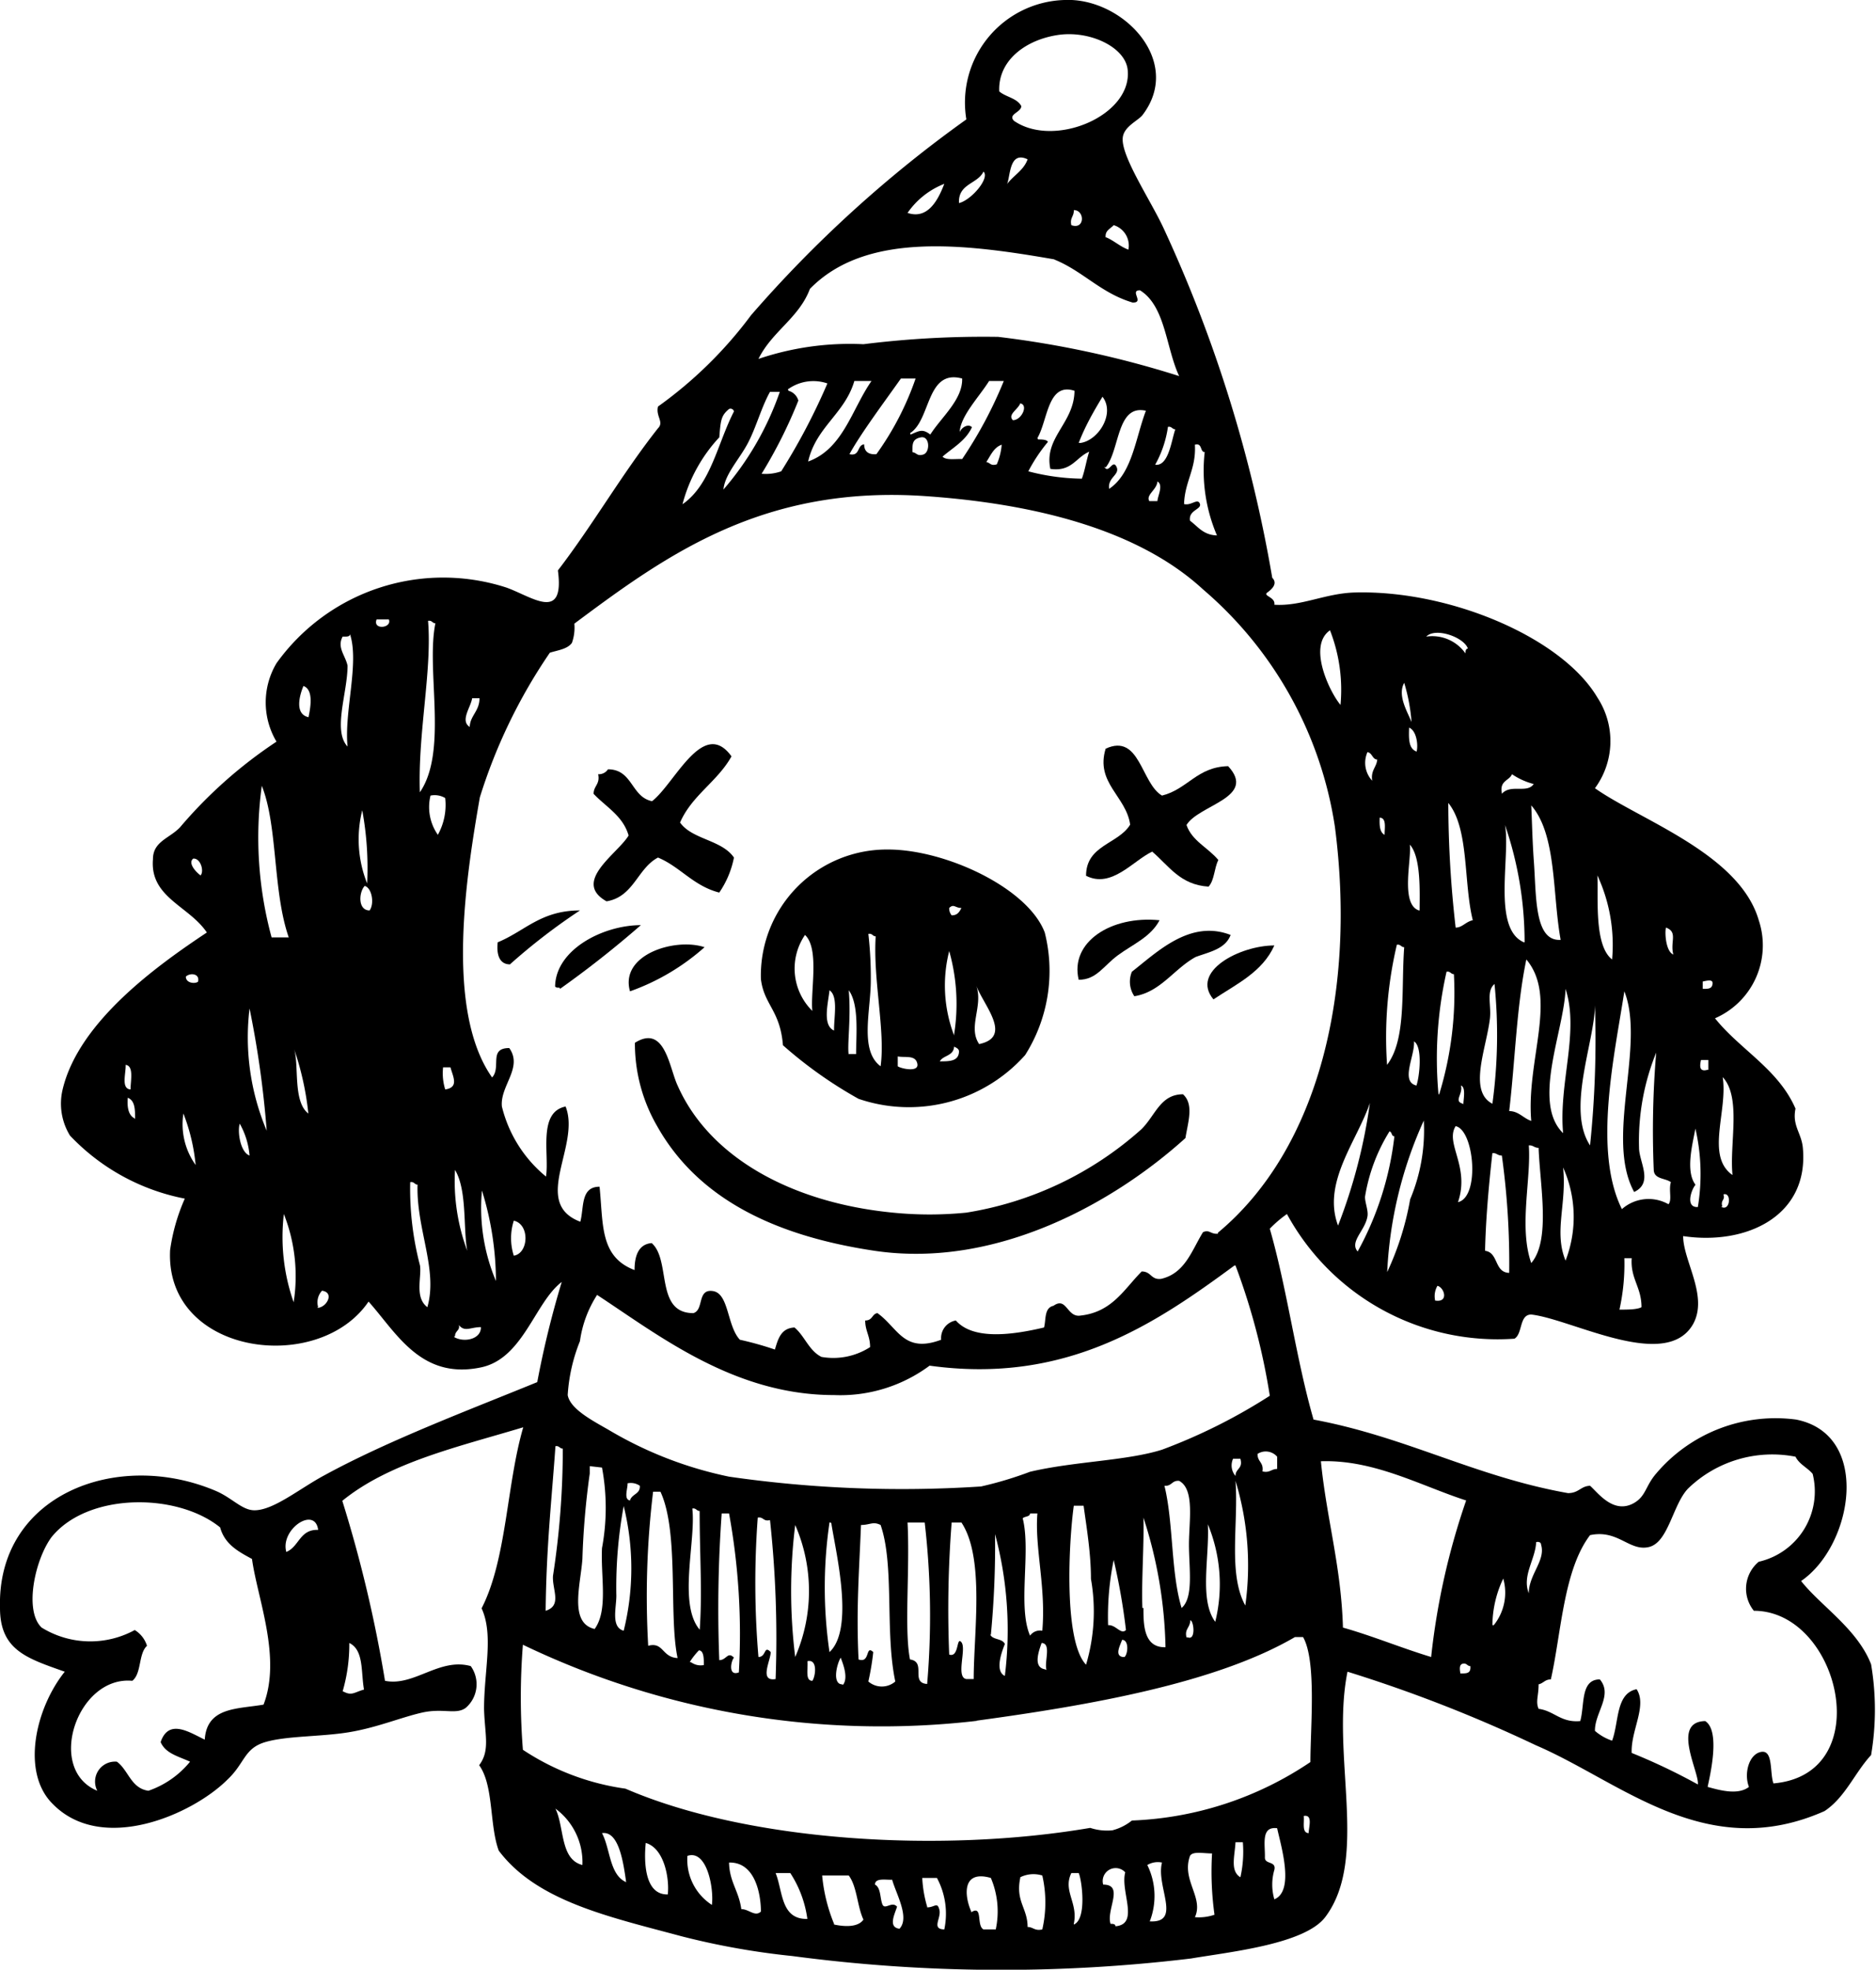 <?xml version="1.0" encoding="utf-8"?><svg xmlns="http://www.w3.org/2000/svg" viewBox="0 0 53.6 56.25"><g id="Lag_2" data-name="Lag 2"><g id="πœ_h_1" data-name="πœºh 1"><path class="cls-1" d="M20.9,21.6c-.4.72-1.13,1.11-1.47,1.89.35.49,1.19.49,1.54,1a2.67,2.67,0,0,1-.42,1c-.74-.19-1.12-.74-1.75-1-.59.31-.69,1.12-1.47,1.25-1-.56.32-1.36.63-1.88-.16-.56-.64-.81-1-1.19,0-.23.19-.27.13-.56a.31.31,0,0,0,.28-.14c.71,0,.66.79,1.26.91C19.28,22.38,20.09,20.48,20.9,21.6Z"/><path class="cls-1" d="M33.2,22.72c.73-.18,1-.82,1.89-.84.83.9-.84,1.1-1.19,1.68.16.46.61.64.91,1-.12.23-.11.58-.28.76-.81-.05-1.13-.59-1.61-1-.55.26-1.16,1.06-1.89.69,0-.88.92-.9,1.26-1.46-.11-.81-1-1.19-.7-2.17C32.57,20.93,32.6,22.37,33.2,22.72Z"/><path class="cls-1" d="M16.57,26a17.45,17.45,0,0,0-2,1.54c-.29,0-.39-.26-.35-.63C15,26.59,15.45,26,16.57,26Z"/><path class="cls-1" d="M33.13,26.28c-.25.48-.77.69-1.19,1s-.61.7-1.12.7C30.56,26.91,31.74,26.14,33.13,26.28Z"/><path class="cls-1" d="M18.31,26.42A29.18,29.18,0,0,1,16,28.24c0-.07-.09,0-.14-.07C15.88,27.11,17.24,26.42,18.31,26.42Z"/><path class="cls-1" d="M35.16,26.7c-.15.41-.63.49-1,.63-.62.34-1,1-1.75,1.12a.74.74,0,0,1-.07-.7C33.06,27.19,34,26.25,35.16,26.7Z"/><path class="cls-1" d="M20.13,27.05A6.45,6.45,0,0,1,18,28.31C17.7,27.26,19.29,26.77,20.13,27.05Z"/><path class="cls-1" d="M36.41,27c-.34.76-1.08,1.1-1.74,1.54C34,27.74,35.43,27,36.41,27Z"/><path class="cls-1" d="M19.36,31c.91,2.06,3.27,3.35,6.15,3.63a10.53,10.53,0,0,0,2.1,0,9.82,9.82,0,0,0,5-2.38c.4-.39.54-1,1.19-1,.32.29.14.8.07,1.25-2,1.81-5.37,3.74-8.88,3.22-2.68-.4-5-1.39-6.22-3.57a4.71,4.71,0,0,1-.63-2.37C19,29.24,19.12,30.49,19.36,31Z"/><path class="cls-1" d="M36.35,16.5c.16.16,0,.32-.14.42s.24.13.2.35c.78.05,1.46-.33,2.31-.35,2.71-.07,5.91,1.29,6.92,3a2.27,2.27,0,0,1-.07,2.59c1.29.91,4.13,1.87,4.68,3.77A2.27,2.27,0,0,1,49,29.08c.72.9,1.81,1.45,2.3,2.58-.1.49.17.69.21,1.12.18,1.95-1.62,2.79-3.42,2.52,0,.71.73,1.72.28,2.52-.78,1.35-3.46-.15-4.62-.28-.35,0-.24.55-.48.69a6.85,6.85,0,0,1-6.5-3.56,3.29,3.29,0,0,0-.49.42c.5,1.74.75,3.72,1.25,5.45,2.64.49,4.62,1.63,7.27,2.1.31,0,.36-.2.63-.21.22.19.67.83,1.26.49.34-.2.32-.48.63-.84a4.47,4.47,0,0,1,4-1.54c2.16.43,1.62,3.6.14,4.61.56.71,1.61,1.37,2,2.38a7.76,7.76,0,0,1,0,2.59c-.47.51-.74,1.21-1.33,1.6-3.38,1.5-5.8-.83-8.25-1.88a40.65,40.65,0,0,0-5.38-2.1c-.48,2.38.62,5.33-.63,7-.58.78-2.72,1-3.84,1.19a45.29,45.29,0,0,1-11.39-.07,21.6,21.6,0,0,1-3.15-.56c-2.08-.56-4.15-1-5.24-2.45-.27-.73-.14-1.86-.56-2.44.32-.42.16-.87.14-1.61,0-1.09.28-2.11-.07-2.87.72-1.4.71-3.53,1.19-5.17-1.86.56-3.82,1-5.17,2.1A37.71,37.71,0,0,1,11,48c.83.17,1.55-.67,2.45-.42a.89.89,0,0,1-.14,1.19c-.28.21-.65,0-1.26.14s-1.29.43-2.09.56-1.77.1-2.38.28S7,50.35,6.5,50.82c-1,1-3.59,2.14-5,.69-.9-.9-.49-2.72.35-3.77C.78,47.36,0,47.13,0,45.92c-.09-3.22,3.32-4.54,6.15-3.35.48.2.76.56,1.12.56.55,0,1.29-.62,2-1,1.83-1,4.2-1.89,6.08-2.66a27.16,27.16,0,0,1,.7-2.86c-.77.58-1.1,2.19-2.31,2.44-1.72.36-2.42-1-3.21-1.88-1.43,2.11-5.82,1.53-5.67-1.47a5.48,5.48,0,0,1,.42-1.47A6.12,6.12,0,0,1,2,32.43a1.74,1.74,0,0,1-.21-1.32c.46-1.93,2.69-3.53,4.12-4.48-.51-.76-1.63-1-1.54-2.09,0-.51.46-.59.77-.91A13.07,13.07,0,0,1,7.9,21.18a2.19,2.19,0,0,1,0-2.24,5.86,5.86,0,0,1,6.57-2.16c.73.26,1.67,1,1.47-.49,1-1.3,1.84-2.77,2.86-4.06.18-.18-.07-.34,0-.62A12,12,0,0,0,21.46,9a35.3,35.3,0,0,1,6.15-5.59A2.93,2.93,0,0,1,30.41,0c1.65-.08,3.42,1.74,2.23,3.29-.13.16-.52.32-.56.63-.07.53.82,1.83,1.19,2.65A39.47,39.47,0,0,1,36.35,16.5ZM32.22,2c-.06-.65-1.08-1.14-2-1s-1.71.73-1.67,1.61c.18.16.51.19.63.42,0,.18-.39.23-.21.42C30.11,4.24,32.35,3.31,32.22,2ZM28.73,5.32c.18-.29.51-.43.63-.77C28.77,4.27,28.89,5.21,28.73,5.32ZM27.4,5.8c.36-.09.89-.72.7-.9C27.93,5.26,27.37,5.24,27.4,5.8Zm-1.47.28c.59.2.88-.39,1.05-.83A2.29,2.29,0,0,0,25.93,6.08Zm4.68.35C31,6.57,31,6,30.68,6,30.69,6.18,30.56,6.22,30.61,6.43Zm1,.35c.23.1.39.26.63.35a.61.61,0,0,0-.42-.7C31.72,6.54,31.57,6.58,31.59,6.78Zm-1.47.63c-2.58-.45-5.4-.8-7,.84-.31.83-1.08,1.21-1.47,2a8.14,8.14,0,0,1,3-.42,27.62,27.62,0,0,1,3.85-.21,28.13,28.13,0,0,1,5.17,1.12c-.38-.81-.39-2-1.12-2.45-.31,0,.14.36-.21.35C31.45,8.37,30.94,7.74,30.12,7.41Zm-4.12,5c.25-.11.34-.17.56,0,.31-.49.93-1,.91-1.6C26.46,10.53,26.6,12,26,12.37Zm-.28-1.6c-.48.68-1.14,1.56-1.47,2.16.31.07.21-.26.42-.28,0,.2.12.3.35.28a8.33,8.33,0,0,0,1.12-2.16Zm-3.21.35a.4.4,0,0,1,.28.28,13.61,13.61,0,0,1-1.05,2.09,1.36,1.36,0,0,0,.56-.07,18.07,18.07,0,0,0,1.32-2.51A1.24,1.24,0,0,0,22.51,11.12Zm1.88-.28c-.27.93-1.1,1.32-1.32,2.3,1-.36,1.25-1.5,1.81-2.3Zm3.85,0c-.28.45-.82,1-.84,1.46.05-.13.24-.25.35-.14-.18.39-.54.58-.84.84.1.11.36.06.56.07a12.14,12.14,0,0,0,1.19-2.23Zm1.4,1.67c.1,0,.25,0,.28.07a4.72,4.72,0,0,0-.56.84,6.29,6.29,0,0,0,1.53.21c.09-.24.13-.53.21-.77-.38.16-.5.58-1.11.49-.19-.9.68-1.3.69-2.23C29.93,10.91,29.94,12,29.64,12.51ZM22,11.19c-.25.45-.39,1-.63,1.46s-.66.89-.7,1.33a8.51,8.51,0,0,0,1.61-2.79Zm8.87,1.46c.51-.07,1-.84.63-1.32C31.24,11.76,31,12.18,30.82,12.65ZM28.94,12c.25,0,.45-.44.21-.48C29.08,11.7,28.78,11.84,28.94,12Zm-8.39.49A4.47,4.47,0,0,0,19.5,14.4c.81-.56,1-1.74,1.47-2.65a.1.1,0,0,0-.14-.07C20.6,11.87,20.59,12,20.55,12.51Zm11,.84c.13.22.24-.23.35,0s-.26.3-.21.63c.66-.44.75-1.44,1.05-2.23C31.9,11.54,32,12.85,31.59,13.35Zm1.4-.07c.43.13.51-.65.63-1-.09,0-.1-.09-.21-.07A3.11,3.11,0,0,1,33,13.28Zm-6.92-.35c.17,0,.15.13.35.07s.19-.54-.07-.49S26.07,12.7,26.07,12.93Zm2.1.28c.17,0,.15.13.35.07a1.77,1.77,0,0,0,.14-.56C28.39,12.78,28.31,13,28.17,13.21Zm5.66,1.19c.22.1.42-.17.49,0s-.33.18-.28.49c.23.17.38.41.77.42a4.71,4.71,0,0,1-.35-2.38c-.14,0-.06-.27-.28-.21C34.18,13.4,33.85,13.74,33.83,14.4Zm-1-.07h.28c0-.13.18-.46,0-.56C33.05,14,32.71,14.14,32.85,14.33Zm2,20.9c2.94-2.44,3.95-7,3.35-11.6a11.1,11.1,0,0,0-3.77-6.78c-1.9-1.75-4.92-2.45-7.9-2.66-4.65-.33-7.42,1.67-10.06,3.64a1.29,1.29,0,0,1-.07.55c-.13.18-.41.21-.63.28a15.42,15.42,0,0,0-2,4.13c-.39,2.24-1,6.08.35,8,.27-.29-.11-.84.49-.84.4.56-.27,1.08-.21,1.67a3.73,3.73,0,0,0,1.26,2c.1-.63-.24-1.84.56-2,.44,1.11-1,2.75.42,3.29.11-.4,0-1,.55-1,.11,1.07,0,2,1,2.38,0-.4.11-.74.49-.77.56.49.09,2,1.19,2,.31-.09.1-.7.56-.63s.4,1,.77,1.39a9.34,9.34,0,0,1,1,.28c.09-.3.17-.61.56-.63.29.24.41.66.77.84a1.94,1.94,0,0,0,1.39-.28c0-.32-.14-.46-.14-.76.22,0,.19-.19.35-.21.59.42.75,1.16,1.82.76a.51.51,0,0,1,.42-.55c.51.58,1.67.4,2.52.2.06-.23,0-.56.27-.62.38-.27.38.34.77.28.91-.1,1.25-.76,1.75-1.26.28,0,.26.25.56.21.68-.16.87-.81,1.19-1.33C34.56,35.1,34.59,35.26,34.81,35.23ZM11.11,17.69h-.35C10.64,18,11.21,17.94,11.11,17.69Zm.84,5c.88-1.16.21-3.53.49-4.89-.09,0-.09-.09-.21-.07C12.35,19.18,11.92,21,12,22.72ZM38.3,20.13A4.67,4.67,0,0,0,38,18C37.35,18.45,38,19.78,38.3,20.13Zm3.57-1.47c0-.05,0-.13.07-.14-.12-.33-.93-.61-1.19-.34A1.16,1.16,0,0,1,41.87,18.66ZM9.79,18.18c-.17.31.08.54.14.83,0,.78-.43,1.85,0,2.31-.1-1,.34-2.38.07-3.21C10,18.19,9.89,18.18,9.79,18.18ZM40.12,19.5c-.2.36.09.82.21,1.12A5.2,5.2,0,0,0,40.12,19.5Zm-31.31,1c.06-.28.16-.8-.14-.91C8.56,19.85,8.41,20.39,8.81,20.48Zm4.61.28c0-.34.28-.46.28-.84h-.21C13.45,20.2,13.14,20.58,13.42,20.76Zm27.05.7c.06-.2,0-.62-.21-.7C40.25,21.08,40.24,21.38,40.47,21.46Zm-1.26.84c-.06-.32.12-.4.14-.63-.14,0-.14-.19-.28-.21A.75.75,0,0,0,39.21,22.3Zm3.7.35c.25-.29.72,0,.91-.28a2,2,0,0,1-.62-.28C43.12,22.3,42.84,22.29,42.91,22.65ZM7.76,26.77h.49c-.46-1.32-.31-3.18-.77-4.33A10.88,10.88,0,0,0,7.76,26.77Zm4.75-2.93a1.75,1.75,0,0,0,.21-1.05.59.59,0,0,0-.42-.07A1.38,1.38,0,0,0,12.51,23.84Zm29.08,2.65c.19,0,.29-.17.49-.21-.27-1.08-.1-2.61-.7-3.35A31.41,31.41,0,0,0,41.59,26.49Zm2.23-1.95c.08,1,0,2.35.77,2.3-.24-1.32-.11-3-.84-3.84C43.77,23.41,43.78,23.94,43.82,24.54Zm-33.33.69a9.08,9.08,0,0,0-.14-2.09A3.4,3.4,0,0,0,10.49,25.23Zm29.07-1.39c0-.2.06-.48-.14-.49C39.41,23.57,39.42,23.77,39.56,23.84Zm4,3.07A10.28,10.28,0,0,0,43,23.56C43.16,24.46,42.63,26.52,43.54,26.91Zm-3-.91c0-.48.05-1.52-.28-1.88C40.34,24.51,40,25.82,40.54,26ZM5.73,25c.11-.12,0-.5-.21-.48C5.37,24.64,5.57,24.88,5.73,25ZM46.06,27.4A4.71,4.71,0,0,0,45.64,25C45.67,25.63,45.54,27,46.06,27.4ZM10.56,26c.14-.19.07-.64-.14-.7C10.25,25.48,10.22,26,10.56,26Zm37.25,1.26c-.1-.36.14-.64-.21-.77C47.56,26.62,47.59,27.17,47.81,27.26Zm-8.18,3.15c.56-.73.4-2.16.49-3.36-.09,0-.1-.09-.21-.07A11.51,11.51,0,0,0,39.63,30.41Zm3.49,1.32c.27,0,.41.21.63.28-.15-1.73.77-3.53-.14-4.61C43.33,28.73,43.29,30.29,43.12,31.73Zm-2-.48a9.87,9.87,0,0,0,.42-3.43c-.09,0-.1-.09-.21-.07A11.22,11.22,0,0,0,41.1,31.25ZM5.31,27.89c0,.2.29.21.35.14C5.71,27.79,5.42,27.78,5.31,27.89Zm43.34.35c.16,0,.26,0,.28-.14s-.14-.1-.28-.07Zm-6.08.84c-.1.86-.63,2.08.07,2.44a14.46,14.46,0,0,0,.06-3.42C42.46,28.31,42.61,28.69,42.57,29.08Zm2.09,3.28c-.13-1.44.47-2.88.07-4.12C44.69,29.43,43.76,31.49,44.66,32.36Zm1.68,2.17a1.15,1.15,0,0,1,1.33-.14c.11-.12,0-.41.07-.63-.16-.12-.48-.08-.49-.35a26.64,26.64,0,0,1,.07-3.35,6.69,6.69,0,0,0-.49,2.72c0,.4.42,1-.14,1.26-.84-1.53.33-4.19-.28-5.73C46.13,30.13,45.51,32.86,46.34,34.53Zm-.91-1.82a29.31,29.31,0,0,0,.14-4C45.56,29.75,44.75,31.68,45.43,32.71ZM7.62,32.29a28.21,28.21,0,0,0-.49-3.49A6.85,6.85,0,0,0,7.62,32.29ZM40.47,31c.09-.26.18-1.11-.07-1.26C40.43,30.15,40,30.89,40.47,31ZM8.81,31.8a8.35,8.35,0,0,0-.42-1.88C8.56,30.36,8.35,31.45,8.81,31.8Zm40-1.25v-.28h-.21C48.56,30.45,48.55,30.62,48.79,30.55Zm-45.08.56c0-.25.1-.67-.14-.7C3.6,30.65,3.46,31.07,3.71,31.11Zm9,0c.39-.06.21-.37.14-.63h-.21A1.54,1.54,0,0,0,12.72,31.11Zm36.77,2.44c-.09-.89.26-2.21-.28-2.79C49.37,31.73,48.73,33,49.49,33.55Zm-7.69-2c0-.16.08-.5-.07-.55C41.81,31.24,41.52,31.45,41.8,31.52Zm-37.95.42c0-.28,0-.54-.21-.62C3.63,31.6,3.66,31.85,3.85,31.94ZM38.23,35a15.43,15.43,0,0,0,.91-3.5C38.77,32.59,37.77,33.77,38.23,35ZM5.59,33.27a5.46,5.46,0,0,0-.35-1.47A2,2,0,0,0,5.59,33.27Zm34,3.15a8.25,8.25,0,0,0,.7-2.17A5.09,5.09,0,0,0,40.68,32,11.78,11.78,0,0,0,39.63,36.42ZM7.13,33a2.22,2.22,0,0,0-.28-.91C6.78,32.3,6.86,32.9,7.13,33Zm34.53,1.33c.63-.15.46-2.06-.07-2.17C41.28,32.65,42,33.31,41.66,34.32Zm6.78-.49c-.11.12-.3.65.07.63a5.78,5.78,0,0,0-.07-2.24C48.36,32.67,48.15,33.44,48.44,33.83ZM39,34.18c0,.17.1.39.07.56-.07.41-.52.72-.28,1a8.91,8.91,0,0,0,1.05-3.29c-.09,0-.06-.12-.14-.14A5.05,5.05,0,0,0,39,34.18Zm4.75,1.89c.56-.65.25-2.21.21-3.29-.13,0-.15-.08-.28-.07C43.75,33.67,43.39,35.05,43.75,36.07Zm-1.32-.35c.39.05.26.62.69.63A22.36,22.36,0,0,0,42.91,33c-.13,0-.15-.08-.27-.07C42.52,34,42.45,34.88,42.43,35.72Zm2.3.28a3.45,3.45,0,0,0-.07-2.66C44.77,34.39,44.39,35.17,44.73,36Zm-31.38-.28c-.12-.65,0-1.73-.35-2.31A5.71,5.71,0,0,0,13.35,35.72ZM12,36.14c.05.34-.16.91.21,1.19.31-1.07-.32-2.24-.28-3.5-.09,0-.09-.09-.21-.07A8.64,8.64,0,0,0,12,36.14Zm2.17.49A8.77,8.77,0,0,0,13.77,34,5.36,5.36,0,0,0,14.19,36.63Zm35-2.17c.27.16.31-.43.07-.35C49.3,34.28,49.15,34.26,49.21,34.46ZM8.39,37.19a4.83,4.83,0,0,0-.28-2.52A5.63,5.63,0,0,0,8.39,37.19Zm6.29-1.33c.43-.07.46-.9,0-1A1.64,1.64,0,0,0,14.68,35.86ZM46.27,37.4c.22,0,.51,0,.63-.07,0-.58-.32-.81-.28-1.4h-.21A6,6,0,0,1,46.27,37.4Zm-11-1.26C33,37.81,30.46,39.54,26.56,39a4.28,4.28,0,0,1-2.73.84c-2.85,0-5-1.7-6.77-2.86a3.24,3.24,0,0,0-.49,1.32,4.92,4.92,0,0,0-.35,1.54c.07.4.71.73,1.18,1a11.13,11.13,0,0,0,3.43,1.33,34.59,34.59,0,0,0,7.2.28,10.48,10.48,0,0,0,1.4-.42c1.28-.3,2.75-.31,3.77-.63a16,16,0,0,0,3.08-1.54A18.86,18.86,0,0,0,35.3,36.14Zm5.73,1c.4.07.27-.37.07-.42A.58.58,0,0,0,41,37.12Zm-31.94.21c.27,0,.51-.44.14-.49A.49.49,0,0,0,9.09,37.33Zm3.91.83c.28.17.78.07.77-.28-.3,0-.46.15-.63-.06C13.15,38,13,38,13,38.16ZM15.59,46c.48-.15.18-.61.21-1a23.74,23.74,0,0,0,.28-3.63c-.09,0-.1-.09-.21-.07C15.76,42.86,15.61,44.16,15.59,46Zm20.34-4.47c0,.22.18.23.14.49.21.05.25-.07.42-.07v-.35A.43.43,0,0,0,35.93,41.52ZM50.11,46a1,1,0,0,1,.14-1.4,2.06,2.06,0,0,0,1.54-2.51c-.15-.18-.38-.27-.49-.49a3.46,3.46,0,0,0-3.07.91c-.44.46-.56,1.54-1.12,1.67s-.88-.51-1.68-.34c-.76,1-.82,2.79-1.12,4.12-.17,0-.21.11-.35.14,0,.34-.09.49,0,.7.45.06.63.4,1.19.35.13-.46,0-1.19.56-1.19.38.45-.15.95-.14,1.47a1.46,1.46,0,0,0,.49.28c.2-.53.1-1.35.7-1.47.31.47-.17,1.18-.14,1.82a17.26,17.26,0,0,1,1.89.9c.05-.34-.77-1.79.21-1.81.46.29.11,1.66.07,1.88.36.1.87.24,1.18,0-.15-.38,0-.94.35-1s.24.6.35.9C53.67,50.67,52.56,46,50.11,46ZM35.3,42.15c0-.22.22-.2.14-.49h-.21A.46.46,0,0,0,35.3,42.15Zm2.44-.42c.16,1.63.58,3,.63,4.75.88.25,1.66.58,2.52.84a20.25,20.25,0,0,1,1-4.47C40.59,42.43,39.26,41.68,37.74,41.73Zm-20.89.14v.21a22.42,22.42,0,0,0-.21,2.44c-.05.73-.39,1.83.35,2,.39-.54.17-1.48.21-2.31a6.27,6.27,0,0,0,0-2.3Zm16.42.56c.26,1.06.18,2.47.49,3.49.35-.3.21-1.14.21-1.81s.17-1.58-.28-1.82C33.48,42.27,33.48,42.45,33.27,42.43Zm2.31,3.42a8.28,8.28,0,0,0-.28-3.56C35.39,43.51,35.08,44.94,35.58,45.85ZM18,42.85c.05-.19.3-.18.28-.42a.45.45,0,0,0-.35-.07C17.94,42.5,17.81,42.82,18,42.85ZM18.52,47c.44-.12.39.33.84.35-.26-1.21.05-3.59-.49-4.75h-.21A24.79,24.79,0,0,0,18.52,47ZM7.2,44.52c-.39-.21-.78-.42-.91-.9-1.23-1-3.79-1-4.82.28C1,44.54.68,46,1.19,46.48a2.65,2.65,0,0,0,2.66.07A.81.81,0,0,1,4.2,47c-.25.23-.15.79-.42,1-1.57-.15-2.48,2.53-1,3.14a.57.57,0,0,1,.56-.83c.33.24.4.76.9.83a2.64,2.64,0,0,0,1.19-.83c-.32-.15-.7-.23-.84-.56.23-.68.82-.28,1.26-.07.06-.94.94-.87,1.68-1C8.05,47.33,7.35,45.63,7.2,44.52ZM30.68,43c-.14,1-.3,3.86.35,4.54a5.33,5.33,0,0,0,.14-2.45c0-.72-.12-1.44-.21-2.09ZM17.61,45.57c0,.35-.16.9.21,1a7.39,7.39,0,0,0,0-3.56A12.7,12.7,0,0,0,17.61,45.57Zm2.38,1c.08-1.12,0-2.11,0-3.42-.09,0-.1-.09-.21-.07C19.89,44,19.36,45.82,20,46.55Zm.56.84c.21,0,.24-.26.42-.07-.08.08-.18.54.14.42a19.19,19.19,0,0,0-.28-4.54h-.21A38.16,38.16,0,0,0,20.55,47.39Zm8.88-4.19c0,.1-.16.08-.21.14.24.94-.15,2.52.21,3.35a.35.35,0,0,1,.35-.14c.11-1.24-.22-2.37-.14-3.35ZM8.18,44.32c.37-.15.38-.65.91-.63C9,43,8,43.67,8.18,44.32Zm13.49,3c.23,0,.15-.35.35-.14,0,.24-.34.85.14.77A31.37,31.37,0,0,0,22,43.41c-.2.05-.18-.1-.35-.07A25.09,25.09,0,0,0,21.67,47.32Zm11-1.4c0,.46,0,1.14.63,1.12a12.69,12.69,0,0,0-.63-3.7C32.69,44.13,32.61,45.15,32.64,45.92ZM23.7,47.18c.7-.65.21-2.72.06-3.63,0,0,0-.09-.06-.07A12.74,12.74,0,0,0,23.7,47.18Zm1.46-3.63c-.22-.11-.3,0-.56,0-.05,1.28-.14,2.38-.07,3.84.34.12.19-.43.42-.21a7.36,7.36,0,0,1-.14.84.59.59,0,0,0,.77,0C25.28,46.61,25.56,44.7,25.16,43.55ZM26,47.39c.48.07,0,.67.49.7a23.07,23.07,0,0,0-.07-4.61h-.49C26,44.84,25.83,46.53,26,47.39Zm1.12-.14c.29.1.2-.54.35-.35s-.17,1,.14,1.05h.21c0-1.32.32-3.46-.35-4.47h-.28A31.9,31.9,0,0,0,27.12,47.25Zm-4.4.07a4.71,4.71,0,0,0,0-3.77A15.33,15.33,0,0,0,22.72,47.32Zm12-1a4.47,4.47,0,0,0-.21-2.79C34.56,44.48,34.25,45.72,34.74,46.34Zm-6.43.35c.06.17.35.11.42.28-.08.2-.3.77,0,.91a10.59,10.59,0,0,0-.28-4.05A27,27,0,0,1,28.31,46.69ZM43.68,45.5c0-.54.49-.94.35-1.39,0-.06-.06-.09-.14-.07C43.87,44.53,43.48,45,43.68,45.5Zm-12,.91c.21,0,.35.28.49.14a17.87,17.87,0,0,0-.35-2A8,8,0,0,0,31.66,46.41Zm11,0a1.48,1.48,0,0,0,.27-1.33A3.15,3.15,0,0,0,42.64,46.41Zm-8.74.35c.23.09.17-.47.07-.49C34,46.49,33.84,46.52,33.9,46.76Zm-6,2.38a23.66,23.66,0,0,1-13-2.17,18.89,18.89,0,0,0,0,3,7.06,7.06,0,0,0,2.93,1.11c3.49,1.51,9,1.85,13.28,1.12a1.54,1.54,0,0,0,.63.07,1.48,1.48,0,0,0,.56-.28,9.77,9.77,0,0,0,5.1-1.67c0-1,.18-2.89-.21-3.57H37C34.74,48.07,31.13,48.7,27.89,49.14Zm4.19-1.82c.1-.09.13-.49-.07-.49C32,47,31.84,47.28,32.08,47.32Zm-22.29,1c.22.11.3,0,.56-.07-.09-.5,0-1.13-.42-1.33A4.8,4.8,0,0,1,9.79,48.3Zm20.06-.63c-.07-.23.15-.76-.14-.77C29.68,47.15,29.51,47.61,29.85,47.67Zm-10.14-.21a.46.46,0,0,0,.35.07c0-.19,0-.41-.14-.42A2,2,0,0,0,19.71,47.46Zm4.33.63c.15-.2,0-.59-.07-.77C23.92,47.5,23.79,48,24,48.09ZM23.21,48c.09-.12.16-.63-.14-.56C23.09,47.67,23,48,23.21,48Zm18.52-.21c.18,0,.3,0,.28-.21-.09,0-.1-.09-.21-.07S41.7,47.66,41.73,47.81ZM16.64,53.26a1.9,1.9,0,0,0-.77-1.61C16.13,52.19,16,53.1,16.64,53.26Zm20.75-.91c0-.16.13-.54-.14-.49C37.27,52.06,37.19,52.34,37.39,52.35Zm-.9-.14c-.47-.06-.34.46-.35.84,0,.2.33.09.27.35a1.5,1.5,0,0,0,0,.84C37,54,36.59,52.68,36.49,52.21Zm-18.6,1.54c-.08-.57-.21-1.47-.69-1.4C17.44,52.8,17.41,53.54,17.89,53.75Zm1.19.35c.05-.48-.11-1.32-.63-1.47C18.4,53.12,18.4,54.12,19.08,54.1Zm16.36-.49a3.32,3.32,0,0,0,.07-1H35.3C35.28,53,35.14,53.43,35.44,53.61ZM19.64,53a1.54,1.54,0,0,0,.7,1.4C20.4,53.93,20.2,52.81,19.64,53ZM34,53c-.25.69.4,1.19.14,1.75a1.36,1.36,0,0,0,.56-.07,8.91,8.91,0,0,1-.07-1.75C34.38,52.93,34.08,52.86,34,53ZM21.18,54.52c.22,0,.39.23.56.07,0-.49-.16-1.42-.91-1.4C20.84,53.74,21.11,54,21.18,54.52Zm11.6-1.26a2,2,0,0,1,.07,1.61c.93.05.17-1,.35-1.68A.59.59,0,0,0,32.78,53.26Zm-1.26.56c.61,0,.08.72.21,1.12.06,0,.14,0,.14.07.7-.06.13-1,.28-1.54A.37.37,0,0,0,31.52,53.82Zm-8.45,1a3.18,3.18,0,0,0-.49-1.33h-.42C22.37,54,22.3,54.82,23.07,54.8Zm6.08-1.19c-.14.67.21.86.21,1.4.16,0,.2.12.42.07a3.45,3.45,0,0,0,0-1.54A.85.85,0,0,0,29.15,53.61Zm1.53,1.33c.38-.15.23-1.28.14-1.47h-.21C30.36,54,30.81,54.34,30.68,54.94Zm-6.85,0c.28.06.68.09.84-.14-.18-.38-.18-.94-.42-1.26h-.76A4.79,4.79,0,0,0,23.83,54.94Zm2.66-.49c.22,0,.29-.17.35.07s-.24.55.14.56a2.16,2.16,0,0,0-.21-1.47h-.42A3.51,3.51,0,0,0,26.49,54.45Zm1.26.14c.34-.22.14.38.35.49h.35a2.44,2.44,0,0,0-.14-1.47C27.48,53.39,27.55,54.14,27.75,54.59ZM25,53.82c.17.09.14.38.21.56s.27-.1.42.07c-.06.2-.27.59.07.63.3-.32-.1-1-.21-1.4C25.31,53.69,25,53.62,25,53.82Z"/><path class="cls-1" d="M22.37,29.85c-.08-1-.54-1.15-.63-1.89a3.6,3.6,0,0,1,3.63-3.7c1.65,0,4,1.1,4.48,2.37a4.49,4.49,0,0,1-.56,3.5,4.45,4.45,0,0,1-4.76,1.25A12.25,12.25,0,0,1,22.37,29.85Zm4.75-3.92a.31.31,0,0,0,.07.21c.17,0,.22-.1.28-.21C27.29,25.93,27.25,25.8,27.12,25.93Zm-3.91,2.94c-.06-.55.21-1.78-.21-2.17A1.7,1.7,0,0,0,23.21,28.87ZM24.88,28c0,.86-.33,2,.28,2.45.14-1-.22-2.48-.14-3.71-.09,0-.09-.09-.21-.07A10.8,10.8,0,0,1,24.88,28Zm2.38,1.54a5.53,5.53,0,0,0-.14-2.38A4,4,0,0,0,27.26,29.57Zm.7.28c1-.2.14-1.11-.07-1.68C28.11,28.74,27.62,29.35,28,29.85Zm-4.13-.42c0-.38.12-.95-.13-1.12C23.66,28.66,23.49,29.28,23.83,29.43Zm.42.7h.21c0-.54.09-1.41-.21-1.82C24.32,29.08,24.2,29.84,24.25,30.13Zm2.59.21c.29,0,.55,0,.56-.28,0-.08-.08-.11-.14-.14C27.24,30.18,26.91,30.13,26.84,30.34Zm-1.19.14c.07.06.61.19.56-.07s-.34-.17-.56-.21Z"/></g></g></svg>
